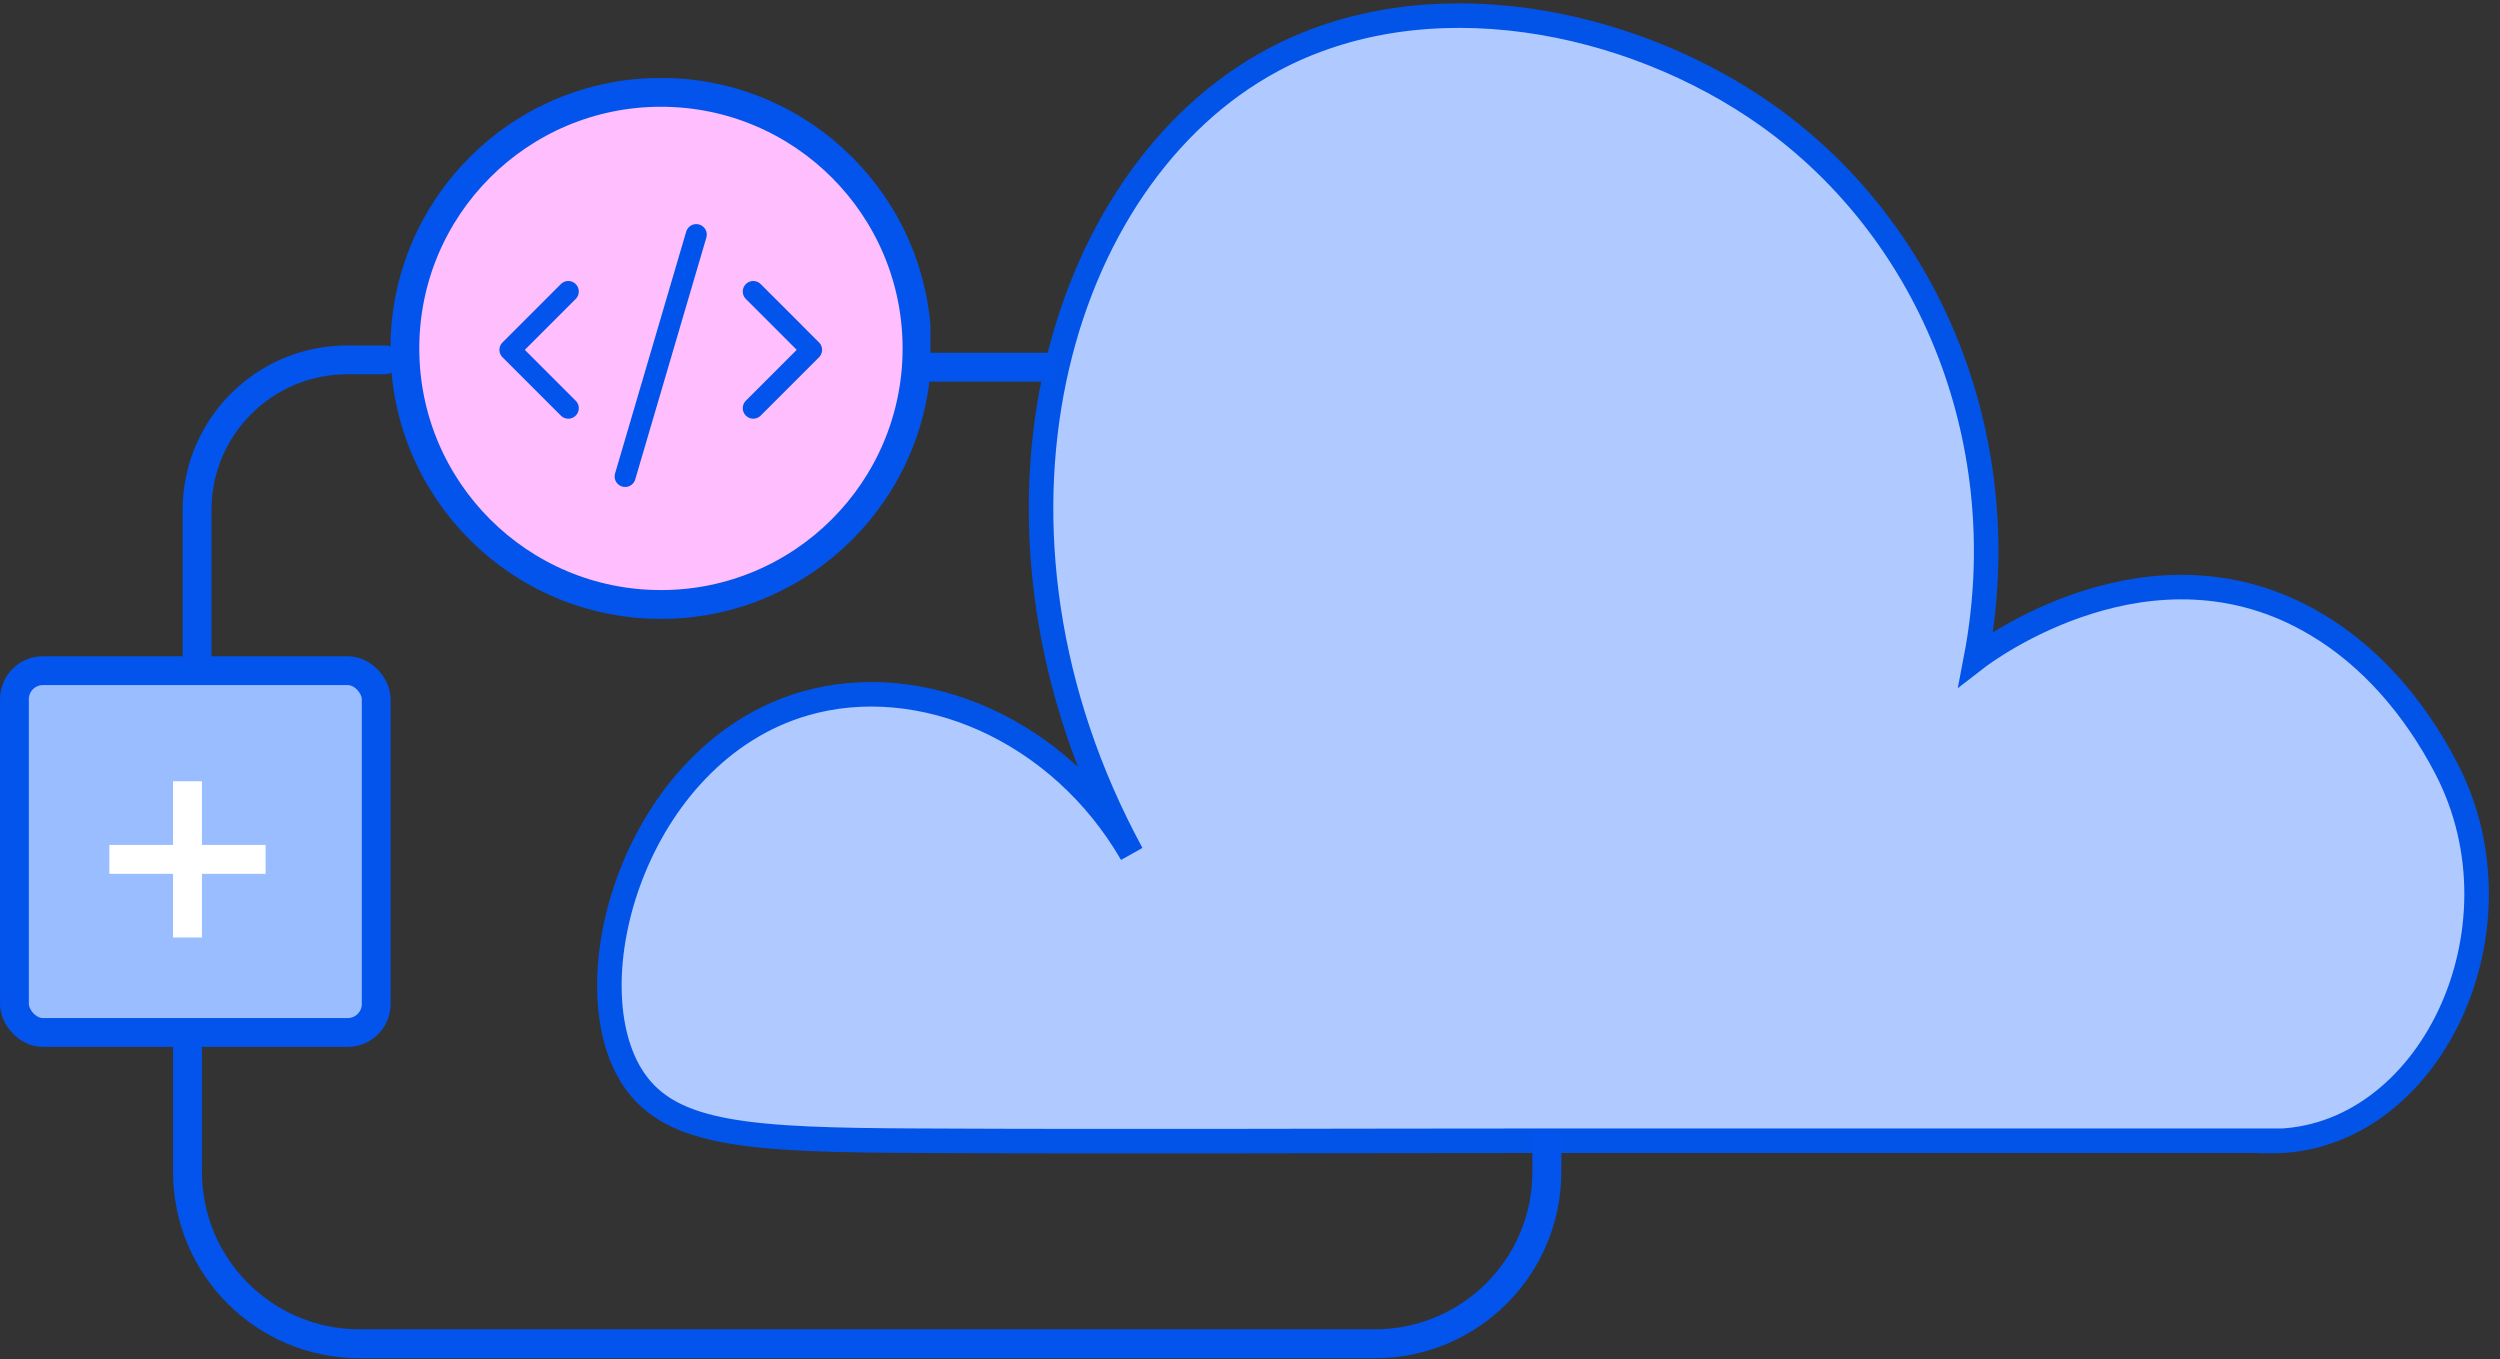 <?xml version="1.0" encoding="utf-8"?>
<svg xmlns="http://www.w3.org/2000/svg" width="160" height="87" viewBox="0 0 160 87" fill="none">
<rect x="0" y="0" width="160" height="87" fill="#333333" stroke="none"/>
<path d="M145.389 73.029C155.453 73.029 161.944 59.526 156.562 49.174C154.503 45.213 151.654 41.972 148.216 39.947C137.722 33.713 127.069 41.679 126.459 42.152C129.06 28.581 123.79 14.988 113.092 7.382C104.317 1.17 91.29 -1.463 81.406 3.871C67.497 11.365 61.142 33.87 72.427 54.642C67.814 46.675 58.925 42.872 51.484 45.033C40.605 48.206 36.421 63.037 40.583 69.113C43.003 72.646 47.979 72.961 58.789 73.006C72.359 73.074 85.907 73.006 99.477 73.006H145.389V73.029Z" fill="#B0CAFF" stroke="#0254E9" stroke-width="1.57"/>
<path d="M24.625 23.031L22.223 23.031C16.915 23.031 12.612 27.334 12.612 32.641L12.612 42.252" stroke="#0254EC" stroke-width="1.845" stroke-linecap="round" stroke-linejoin="round"/>
<path d="M59 23.5H67.5" stroke="#0254EC" stroke-width="1.85"/>
<g clip-path="url(#clip0_12808_2352)">
<path d="M42.3 38.687C51.35 38.687 58.689 31.349 58.689 22.299C58.689 13.249 51.35 5.91 42.3 5.91C33.25 5.91 25.912 13.249 25.912 22.299C25.912 31.349 33.25 38.687 42.3 38.687Z" fill="#FFBFFF" stroke="#0254EC" stroke-width="1.845" stroke-linecap="round" stroke-linejoin="round"/>
<path d="M36.37 18.657L32.637 22.39L36.37 26.123" stroke="#0254EC" stroke-width="1.345" stroke-linecap="round" stroke-linejoin="round"/>
<path d="M48.209 18.657L51.941 22.39L48.209 26.123" stroke="#0254EC" stroke-width="1.345" stroke-linecap="round" stroke-linejoin="round"/>
<path d="M44.561 15.016L40.009 30.494" stroke="#0054EC" stroke-width="1.345" stroke-linecap="round" stroke-linejoin="round"/>
</g>
<path d="M12 59V75C12 81.075 16.925 86 23 86H88C94.075 86 99 81.075 99 75V72.5" stroke="#0254EC" stroke-width="1.85"/>
<rect x="0.923" y="42.923" width="23.155" height="23.155" rx="1.823" fill="#99BDFF" stroke="#0254EC" stroke-width="1.845"/>
<path d="M7 55H17" stroke="white" stroke-width="1.85"/>
<path d="M12 50V60" stroke="white" stroke-width="1.85"/>
<defs>
<clipPath id="clip0_12808_2352">
<rect width="34.598" height="34.598" fill="white" transform="translate(24.949 5)"/>
</clipPath>
</defs>
</svg>